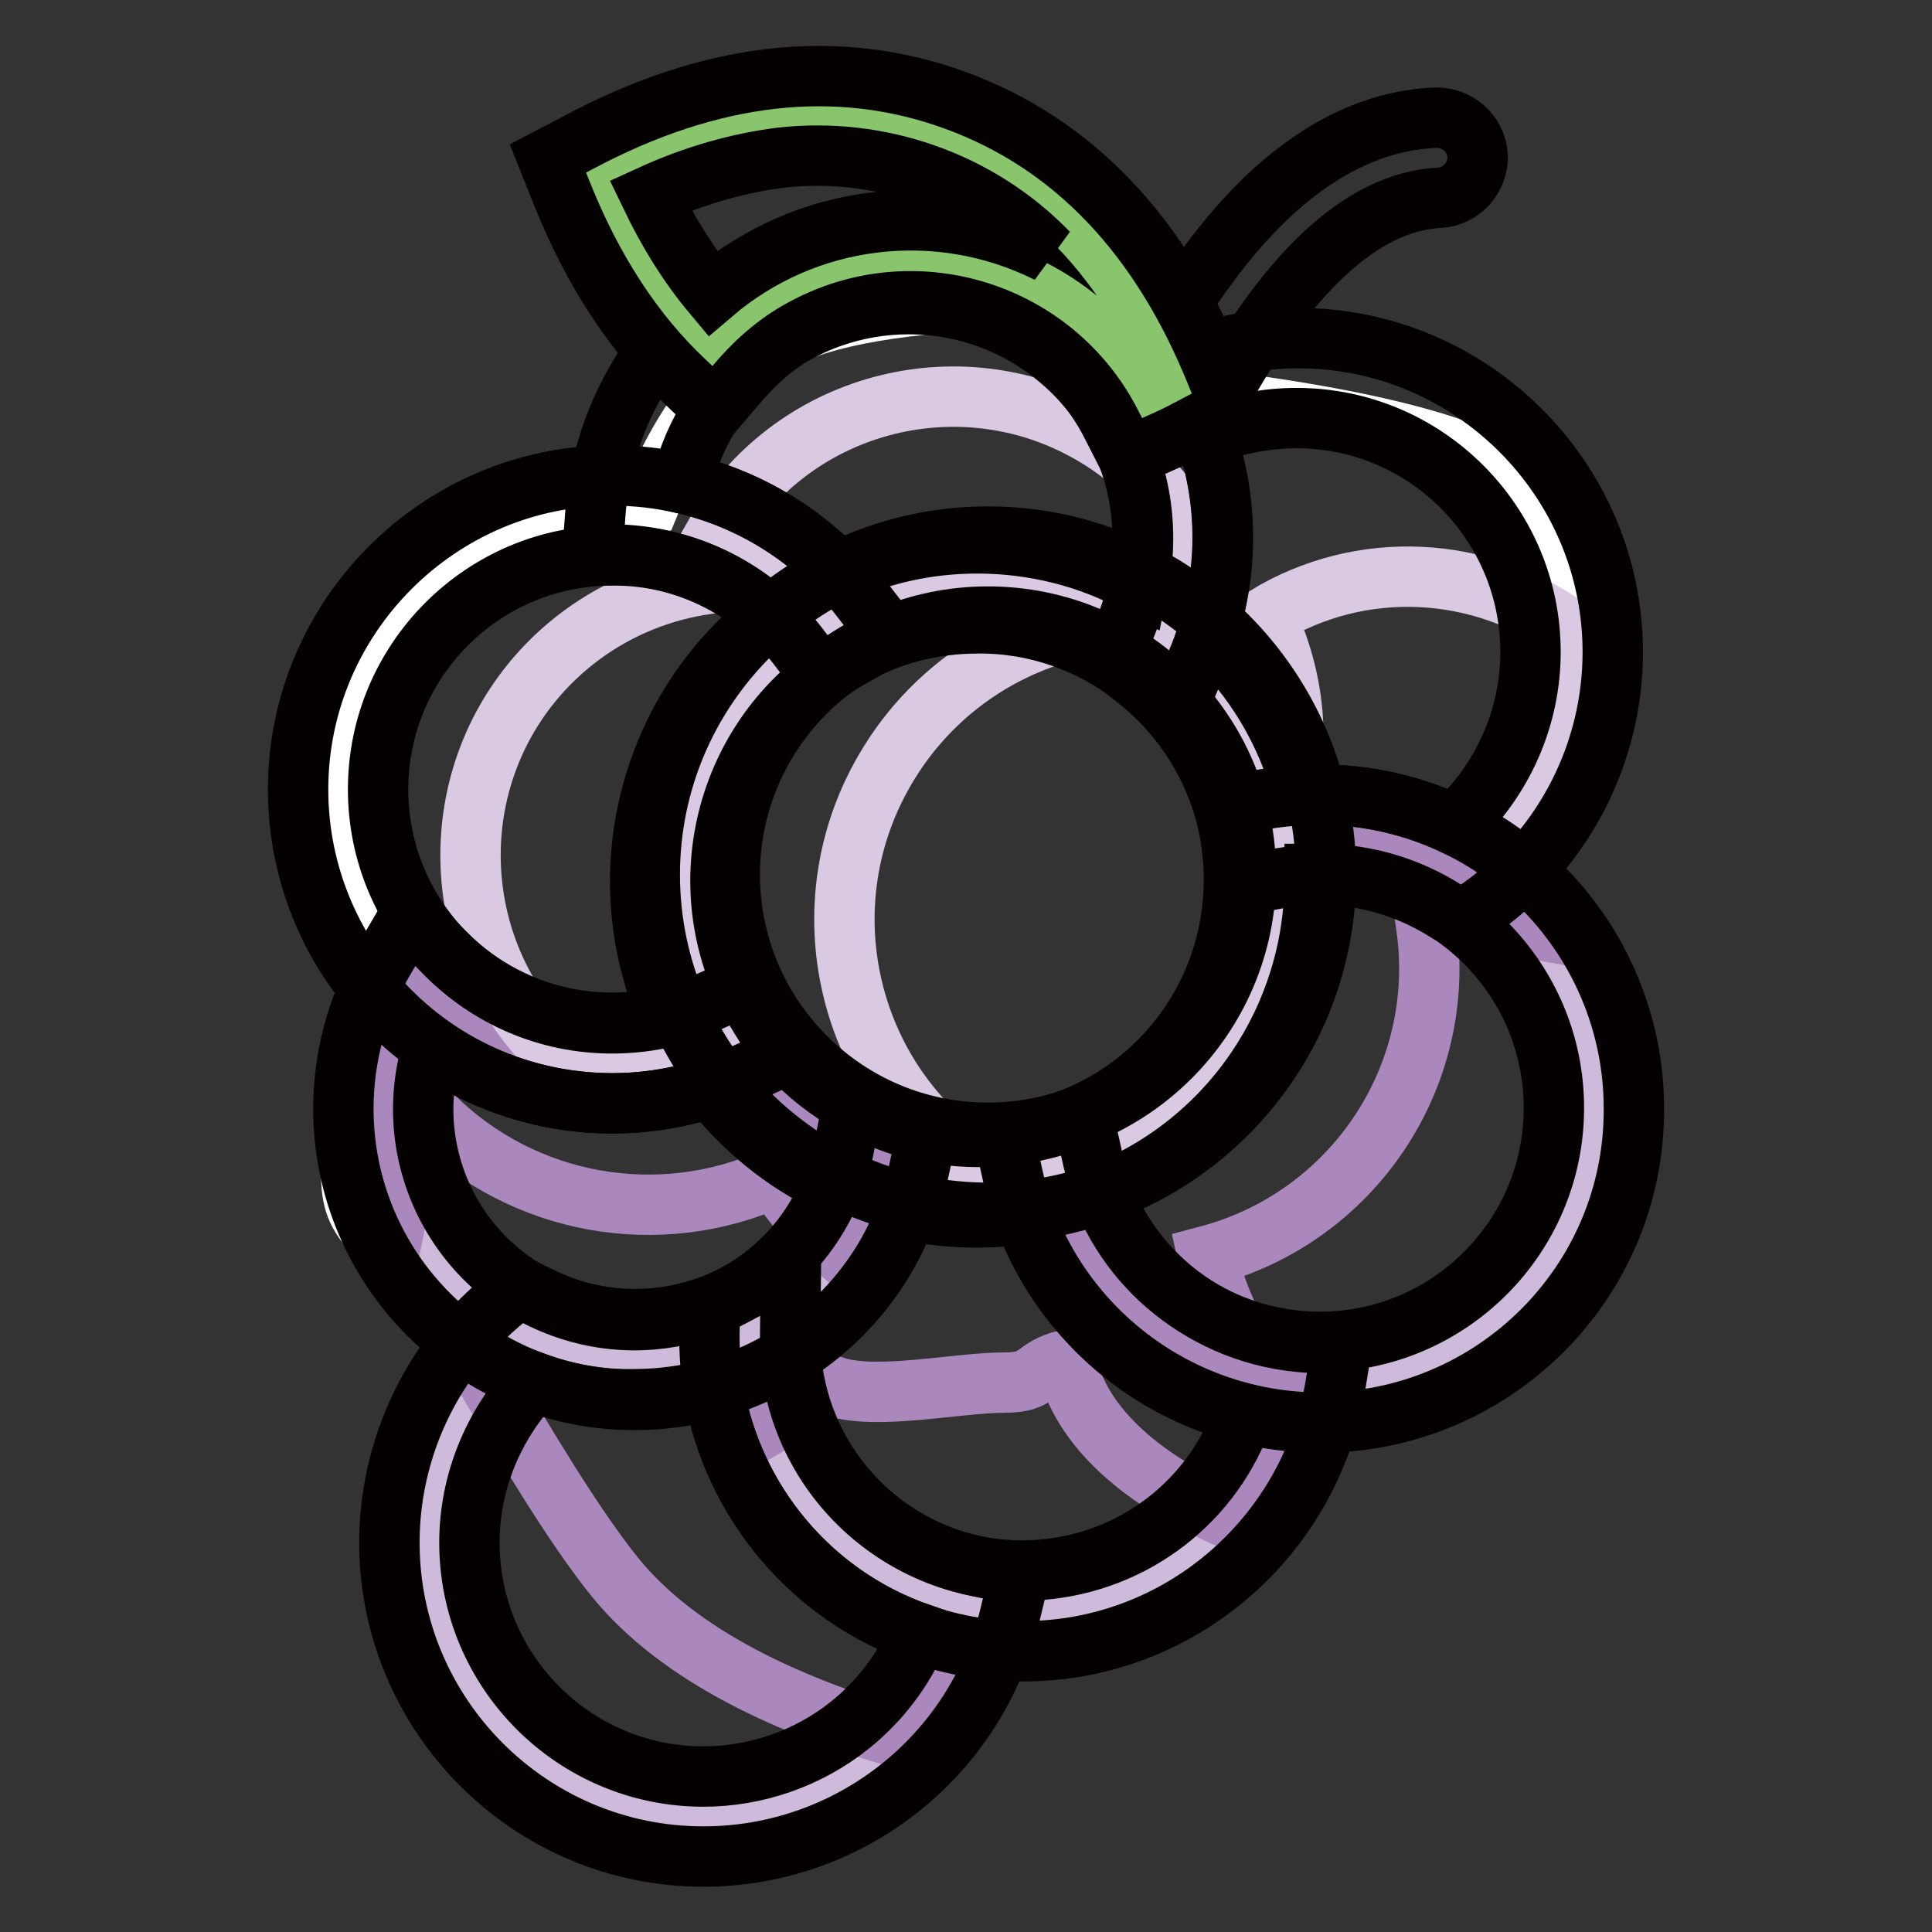 <?xml version="1.0" encoding="utf-8"?>
<!-- Svg Vector Icons : http://www.onlinewebfonts.com/icon -->
<!DOCTYPE svg PUBLIC "-//W3C//DTD SVG 1.1//EN" "http://www.w3.org/Graphics/SVG/1.1/DTD/svg11.dtd">
<svg version="1.1" xmlns="http://www.w3.org/2000/svg" xmlns:xlink="http://www.w3.org/1999/xlink" x="0px" y="0px" viewBox="0 0 256 256" enable-background="new 0 0 256 256" xml:space="preserve">
<rect x="0" y="0" width="256" height="256" fill="#333333" stroke="none"/>
<g> <path stroke-width="8" fill-opacity="0" stroke="#ffffff"  d="M80.7,238.2c-16.3-12-24.8-21.2-25.6-27.6c-0.8-6.5,5.2-17.9,18-34.4c-15.2-5.8-23.9-11.2-25.9-16.3 c-2-5.1,0.6-14.7,7.9-28.8c-9.2-20.9-11.8-35.3-7.9-43.4C51,79.5,64,72.6,86,66.9c4.4-10.8,9.9-18,16.4-21.5 c6.5-3.6,17.7-5.5,33.5-5.8l23.9,13.3c26.1,3.2,41.1,7.9,44.8,14c3.8,6.1,1.3,21.9-7.4,47.2c6.2,10.7,10.4,18.9,12.6,24.8 c2.1,5.9,2.1,12.9,0,20.9c-4.3,12.1-8.4,19.2-12.6,21.2c-4.1,2-12.7,2-25.7,0l-18.5,29.6l-27.7,5.8c-7.1,12.1-13.2,19.3-18.3,21.8 C101.9,240.6,93.2,240.6,80.7,238.2L80.7,238.2z"/> <path stroke-width="8" fill-opacity="0" stroke="#cebbdb"  d="M69.5,176.8c9.4,4.6,20.4,4.5,29.7-0.3v0.6c0,17.3,12.3,32.3,29.3,35.6c-4.6,19.5-24.2,31.6-43.7,27 s-31.6-24.2-27-43.7C59.6,188.5,63.7,181.8,69.5,176.8z"/> <path stroke-width="8" fill-opacity="0" stroke="#aa87bc"  d="M118.8,230.2c-13.9-4.1-28.7-10.6-37.3-21.2c-5.5-6.8-12.2-18.1-17.2-26.6c1.6-2,3.3-3.9,5.3-5.6 c9.4,4.6,20.4,4.5,29.7-0.3v0.6c0,17.3,12.3,32.3,29.3,35.6C127,219.4,123.6,225.4,118.8,230.2z"/> <path stroke-width="8" fill-opacity="0" stroke="#d9c9e2"  d="M94.7,70.9c9.9-17.4,32.1-23.5,49.6-13.6c5,2.8,9.2,6.8,12.4,11.6c0,0.8,0.1,1.6,0.1,2.3c0,5-1,9.9-3,14.4 c-12.6-9.9-29.9-11.1-43.8-3.2C106,77.3,100.7,73.3,94.7,70.9z"/> <path stroke-width="8" fill-opacity="0" stroke="#cebbdb"  d="M99.3,176.5c8.9-4.6,15.3-12.9,17.4-22.7c7.3,2.5,15.2,2.8,22.8,0.9c3.4,15.4,16.3,26.8,32,28.3 c-3.2,19.8-21.9,33.2-41.7,30c-17.6-2.9-30.5-18.1-30.5-35.9C99.2,176.9,99.2,176.7,99.3,176.5z"/> <path stroke-width="8" fill-opacity="0" stroke="#aa87bc"  d="M162.8,201.2c-10.9-4.9-19.6-11.7-21.6-21c-4.4,1.1-3.3,3-8.1,3c-6.3,0-17,2.4-22.6,0.5 c-3.4,1.9-6.4,3.8-9.3,5.5c-1.3-3.9-2-7.9-2-12v-0.6c8.9-4.6,15.3-12.9,17.4-22.7c7.3,2.5,15.2,2.8,22.8,0.9 c3.4,15.4,16.3,26.8,32,28.3C170.3,189.8,167.3,196.1,162.8,201.2L162.8,201.2z"/> <path stroke-width="8" fill-opacity="0" stroke="#cebbdb"  d="M116.7,153.8c-3.8,18-21.5,29.5-39.5,25.6c-18-3.8-29.5-21.5-25.6-39.5c0.7-3.4,2-6.8,3.8-9.8 c10.7,10.8,27,13.7,40.8,7.4C101,145.2,108.2,150.9,116.7,153.8z"/> <path stroke-width="8" fill-opacity="0" stroke="#aa87bc"  d="M111.4,166c-3.4-2.9-6.3-6.3-8.7-10c-15.4,7-33.5,3.7-45.4-8.2c-2,3.5-3.5,7.3-4.3,11.2 c-3.6-9.4-2.8-20,2.3-28.8c10.7,10.8,27,13.7,40.8,7.4c4.8,7.6,12,13.3,20.5,16.3C115.8,158.2,114,162.3,111.4,166z"/> <path stroke-width="8" fill-opacity="0" stroke="#d9c9e2"  d="M208.1,83.5c0.1,1,0.1,1.9,0.1,2.9c0,11.6-5.5,22.4-14.8,29.3c-5.6-3.3-12-5.1-18.5-5 c-2.1,0-4.1,0.2-6.1,0.5c3.8-9.5,3.4-20.2-1.1-29.5C180.3,74,196.3,74.8,208.1,83.5L208.1,83.5z M74.2,140.2 c-14.8-13.5-15.9-36.5-2.4-51.3c8.5-9.3,21.3-13.6,33.7-11.2c1.6,1.5,3.1,3.1,4.5,4.9c-18.9,10.8-25.4,34.8-14.6,53.7 c0.3,0.5,0.5,0.9,0.8,1.4C89.3,140.7,81.7,141.6,74.2,140.2L74.2,140.2z"/> <path stroke-width="8" fill-opacity="0" stroke="#cebbdb"  d="M139.4,154.7c19.3-5,31.8-23.8,29-43.6c19.7-3.5,38.6,9.6,42.1,29.3c3.5,19.7-9.6,38.6-29.3,42.1 C162.1,186.1,143.6,173.7,139.4,154.7z"/> <path stroke-width="8" fill-opacity="0" stroke="#aa87bc"  d="M202.2,122.9c-4.4-0.8-8.9-0.8-13.2-0.1c2.8,19.8-9.7,38.5-29,43.6c1.3,6,4.1,11.6,8.2,16.2 c-14.3-2.7-25.5-13.7-28.7-27.9c19.3-5,31.8-23.8,29-43.6C181,108.9,193.8,113.4,202.2,122.9L202.2,122.9z"/> <path stroke-width="8" fill-opacity="0" stroke="#d9c9e2"  d="M130.7,155.4c-18.6-11.4-24.4-35.7-12.9-54.3c7.2-11.7,19.9-18.8,33.6-18.8h0.2 c18.6,11.4,24.4,35.7,12.9,54.3c-7.2,11.7-19.9,18.8-33.6,18.8H130.7z"/> <path stroke-width="8" fill-opacity="0" stroke="#040000"  d="M93.2,246c-23,0-41.6-18.7-41.6-41.6c0-12.1,5.3-23.7,14.5-31.6l2.7-2.3l3.1,1.5c7.9,3.8,17.1,3.7,25-0.2 l7.9-4l-0.1,8.9v0.5c0,14.8,10.5,27.5,25,30.4l5.4,1.1l-1.3,5.4C129.3,232.8,112.5,246,93.2,246z M70.7,183.1 c-5.4,5.8-8.5,13.4-8.5,21.3c0,17.1,13.9,31,31,31c7,0,13.9-2.4,19.4-6.8c4-3.2,7.2-7.4,9.2-12.2c-14.3-5-24.7-17.4-27.3-32.4 c-3.4,0.9-6.9,1.4-10.4,1.4C79.5,185.5,75,184.7,70.7,183.1z M155.9,94.1l-5.4-4.3c-6-4.7-13.4-7.3-21-7.2 c-5.9,0-11.8,1.5-16.9,4.5l-4,2.3l-2.8-3.7c-5.3-6.9-13.3-11.3-22-12.1l-5.3-0.4l0.4-5.3c1.7-21.6,19.8-38.3,41.5-38.3 c23,0,41.6,18.7,41.6,41.6c0,5.7-1.2,11.3-3.4,16.5L155.9,94.1z M129.5,72c7.4,0,14.8,1.8,21.3,5.4c0.4-2,0.6-4.1,0.6-6.1 c0-17.1-13.9-31-31-31c-14.3,0-26.7,9.8-30.1,23.7c8,1.8,15.3,6,21,11.9C117,73.3,123.2,72,129.5,72L129.5,72z"/> <path stroke-width="8" fill-opacity="0" stroke="#040000"  d="M135.6,218.8c-23,0-41.6-18.7-41.6-41.6v-0.7l0.1-3.2l2.9-1.5c7.5-3.8,12.9-10.8,14.7-19.1l1.2-5.9l5.7,2 c6.3,2.2,13.2,2.4,19.7,0.8l5.3-1.4l1.2,5.4c2.9,13.1,13.9,22.9,27.3,24.2l5.7,0.5l-0.9,5.6C173.4,204,156,218.8,135.6,218.8 L135.6,218.8z M104.7,179.6C106,196.7,121,209.4,138,208c12.3-1,22.8-9.1,26.8-20.7c-13.5-3.4-24.5-13.3-29.2-26.4 c-5.1,0.7-10.3,0.5-15.4-0.5C117.4,168.3,111.9,175.1,104.7,179.6z"/> <path stroke-width="8" fill-opacity="0" stroke="#040000"  d="M84.1,185.5c-21.3,0-38.6-17.3-38.6-38.6c0-6.8,1.8-13.5,5.2-19.4l3.5-6l4.9,4.9 c9.2,9.2,23.1,11.7,34.9,6.3l4.2-1.9l2.5,3.9c4.1,6.6,10.4,11.5,17.7,14.1l4.4,1.5l-1,4.6C118.1,172.8,102.3,185.5,84.1,185.5z  M57.3,138.8c-4.5,14.8,3.8,30.4,18.6,34.9c14,4.3,29-3,34.3-16.7c-6.3-3-11.7-7.4-16-12.9C81.8,148.2,68.1,146.2,57.3,138.8 L57.3,138.8z M193.7,122l-3-1.8c-4.8-2.8-10.2-4.3-15.8-4.3c-1.8,0-3.7,0.2-5.5,0.5l-5.4,1l-0.8-5.5c-1.2-8.7-5.8-16.6-12.7-22 l-3.2-2.5l1.6-3.8c3.6-8.3,3.4-17.8-0.6-25.9l-2.1-4.4l4.2-2.5c6.5-3.9,14-6,21.6-6c23,0,41.7,18.7,41.7,41.6 c0,13.2-6.3,25.7-17,33.5L193.7,122z M174.9,105.3c6.2,0,12.3,1.4,17.8,4c6.4-5.9,10.1-14.2,10.1-22.9c0-17.1-13.9-31-31-31 c-4.1,0-8.2,0.8-12,2.4c2.9,8.5,3,17.7,0.2,26.2c6.2,5.7,10.6,13.1,12.7,21.3C173.5,105.3,174.2,105.3,174.9,105.3L174.9,105.3z"/> <path stroke-width="8" fill-opacity="0" stroke="#040000"  d="M81.1,146.2c-23,0-41.6-18.7-41.6-41.6c0-22.9,18.7-41.6,41.6-41.6c13,0,25.2,6,33.1,16.4l3.7,4.8l-5.3,3 c-16.3,9.3-22,30.1-12.6,46.4c0.2,0.4,0.5,0.8,0.7,1.2l3.2,5.1l-5.5,2.5C93,144.9,87.1,146.2,81.1,146.2z M81.1,73.6 c-17.1,0-31,13.9-31,31c0,17.1,13.9,31,31,31c2.5,0,5.1-0.3,7.5-0.9c-8.2-18.6-2.7-40.5,13.3-53.1C96.2,76.4,88.8,73.5,81.1,73.6z  M174.9,188.5c-19.5,0-36.5-13.6-40.7-32.7l-1.1-5l5-1.3c15-3.9,25.4-17.4,25.4-32.9c0-1.6-0.1-3.2-0.3-4.7l-0.7-5.1l5-0.9 c2.4-0.4,4.9-0.6,7.4-0.6c23,0,41.6,18.7,41.6,41.6C216.6,169.9,197.9,188.5,174.9,188.5z M146,158.1c4.6,11.9,16.1,19.7,28.9,19.7 c17.1,0,31-13.9,31-31c0-17.1-13.9-31-31-31h-0.7v0.7C174.2,134.9,163,151.4,146,158.1z"/> <path stroke-width="8" fill-opacity="0" stroke="#040000"  d="M130.9,160.7c-24.7,0-44.8-20.1-44.8-44.8s20.1-44.8,44.8-44.8c24.7,0,44.8,20.1,44.8,44.8 S155.6,160.7,130.9,160.7z M130.9,81.7c-18.8,0-34.2,15.3-34.2,34.2c0,18.8,15.3,34.2,34.2,34.2c18.8,0,34.2-15.3,34.2-34.2 C165.1,97,149.8,81.7,130.9,81.7z M155.8,57.4c-2.9,0-5.3-2.4-5.3-5.3c0-0.9,0.2-1.7,0.6-2.5c5.6-10.6,11.6-18.8,17.8-24.4 c6.7-6,13.8-9.3,21.3-9.6c2.9-0.1,5.4,2.1,5.6,5c0.1,2.9-2.1,5.4-5,5.6c-10.4,0.5-20.6,10.1-30.3,28.4 C159.6,56.3,157.8,57.4,155.8,57.4L155.8,57.4z"/> <path stroke-width="8" fill-opacity="0" stroke="#88c56d"  d="M94.3,46.5c-6.2-5.8-11.2-13.5-15-23.1c16.2-8.6,31.3-10.4,45.5-5.2c14.2,5.2,24.7,16.2,31.5,33.2 c-1.4,0.8-2.9,1.5-4.3,2.2c-8.9-17.3-30-24.1-47.3-15.2C100.7,40.4,97.2,43.1,94.3,46.5L94.3,46.5z"/> <path stroke-width="8" fill-opacity="0" stroke="#040000"  d="M149.5,60.6l-2.3-4.5c-7.5-14.6-25.5-20.4-40.1-12.9c-3.4,1.7-6.3,4.1-8.8,6.9l-3.6,4.2l-4-3.8 c-6.7-6.3-12.2-14.7-16.3-25L72.6,21l4.2-2.2c17.5-9.3,34.2-11.2,49.8-5.5c15.6,5.7,27.2,17.9,34.6,36.3l1.8,4.4l-4.2,2.2 c-1.5,0.8-3,1.6-4.6,2.3L149.5,60.6z M86.2,25.9c2.4,5,5.1,9.3,8.2,13c12.4-10.6,29.9-12.7,44.5-5.4c-9.2-9.5-22.4-14.1-35.5-12.6 C97.9,21.6,92.1,23.2,86.2,25.9z"/></g>
</svg>